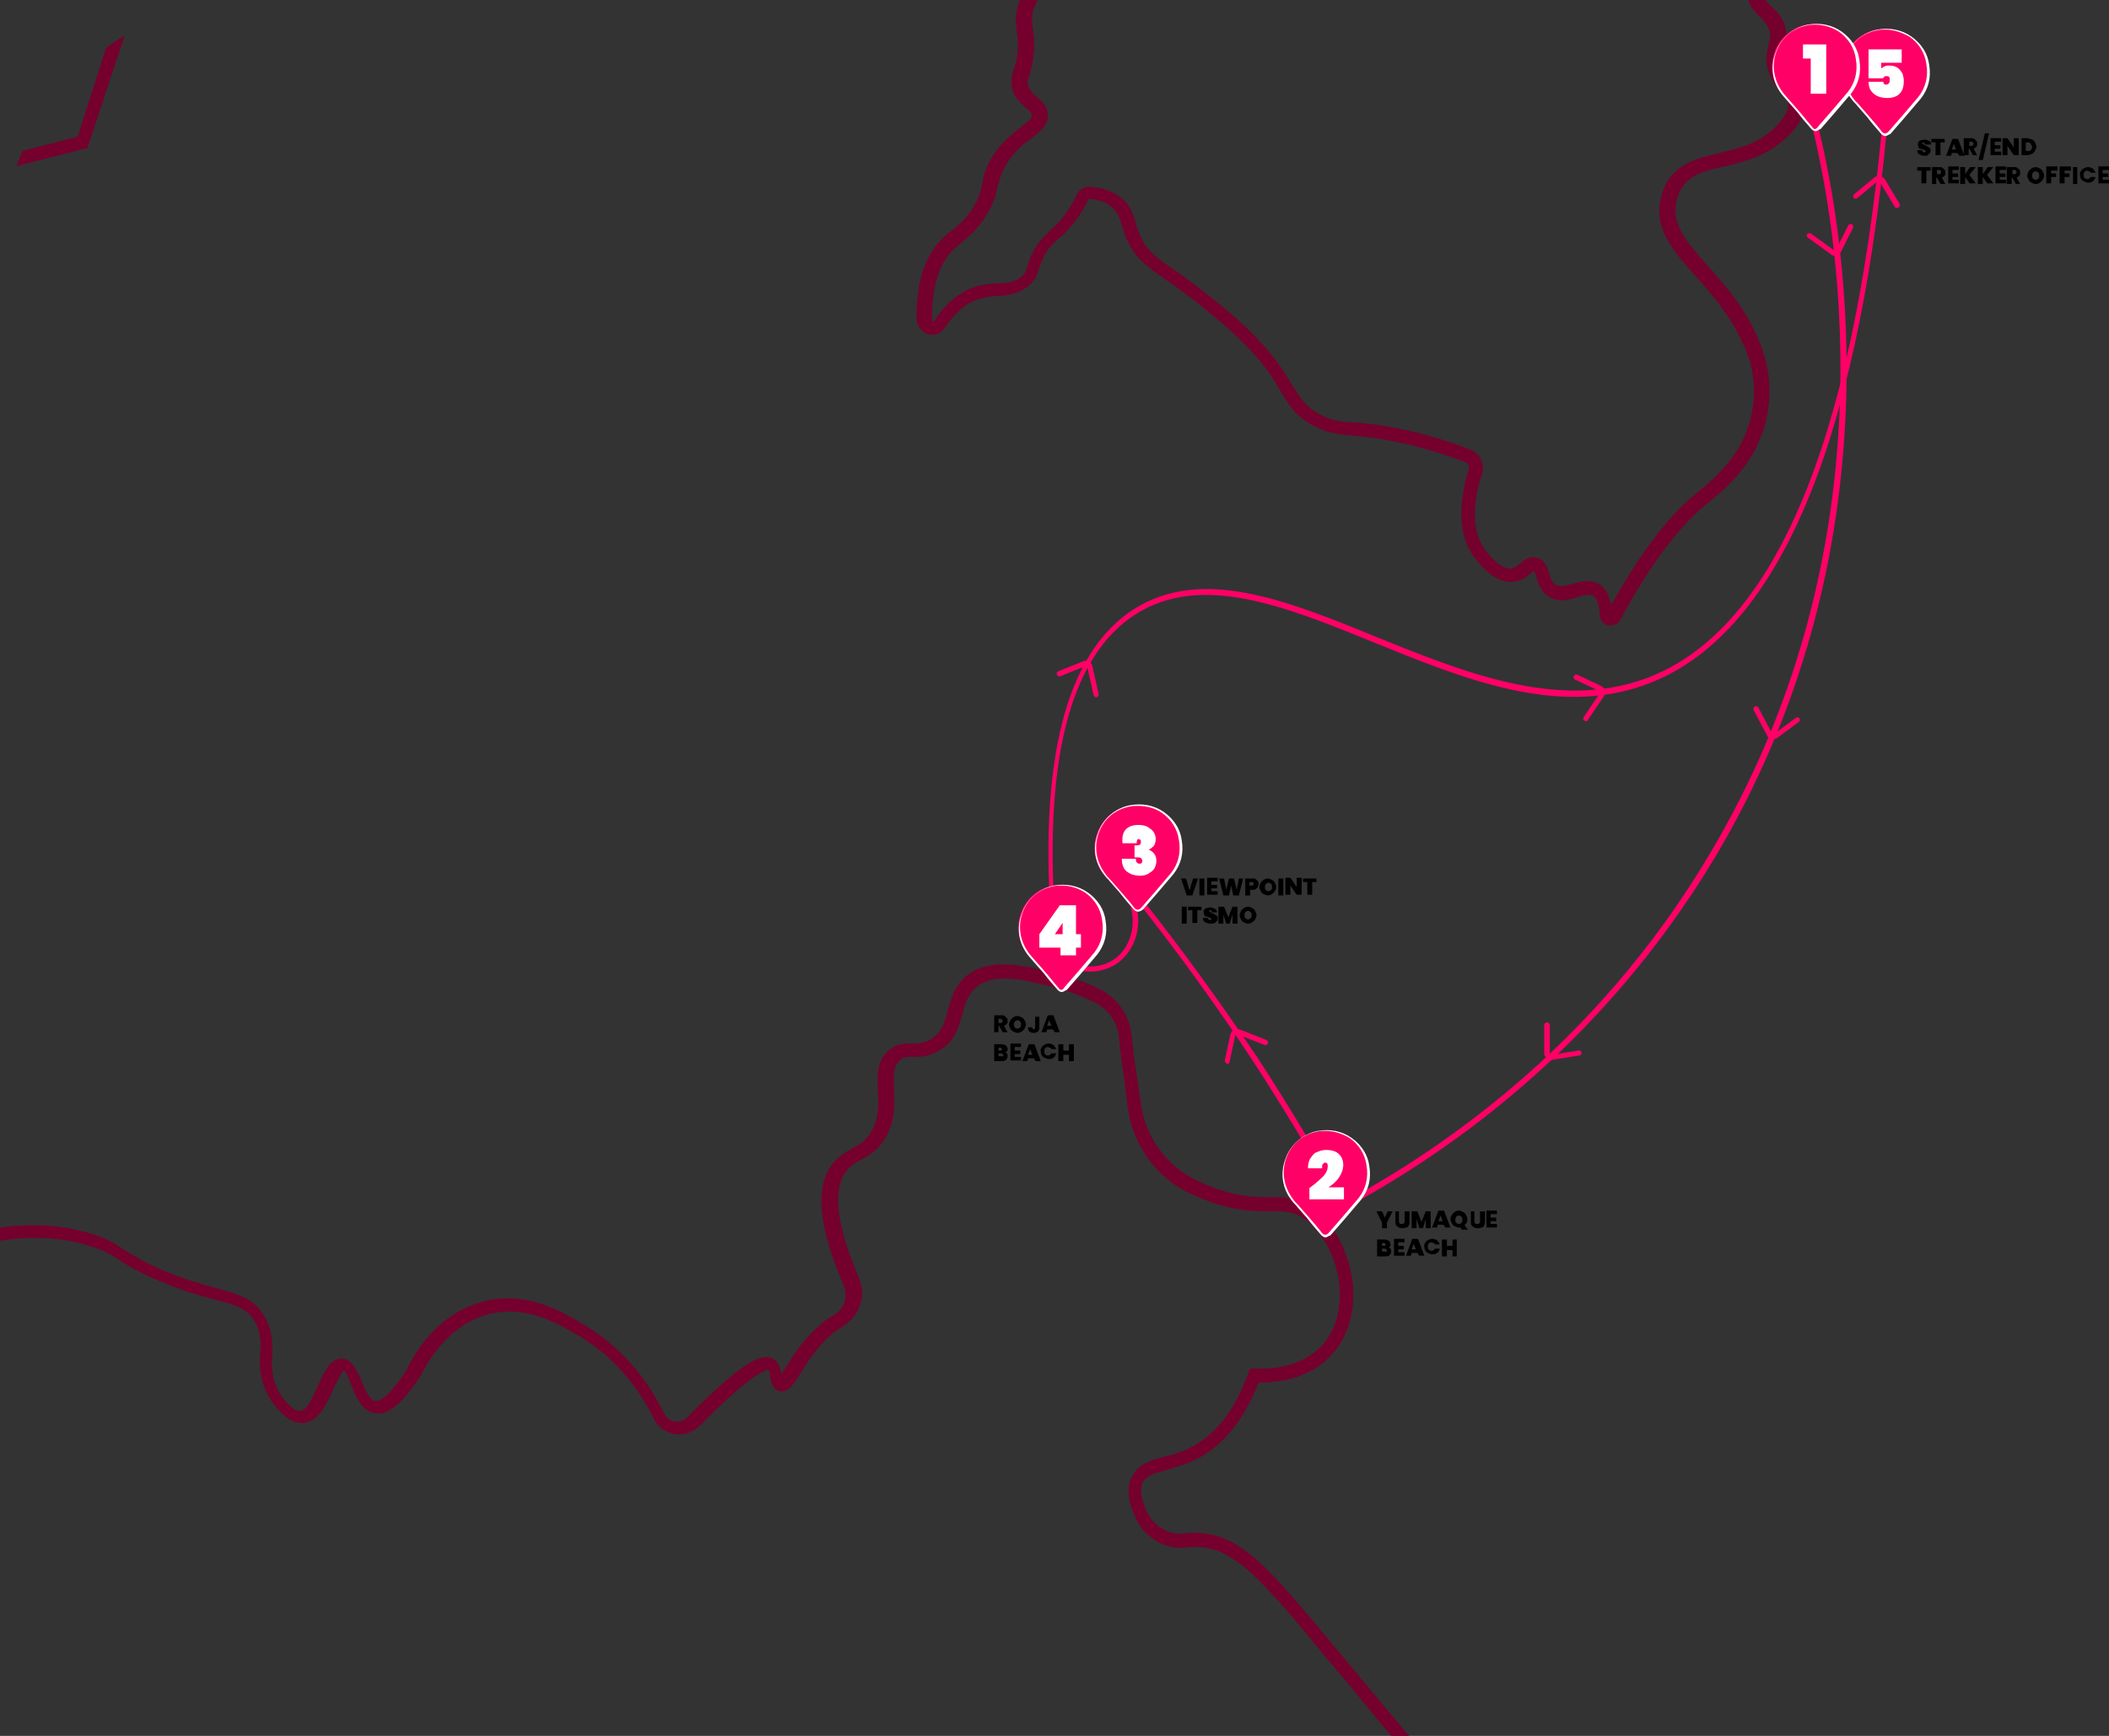 <svg xmlns="http://www.w3.org/2000/svg" xmlns:xlink="http://www.w3.org/1999/xlink" id="Capa_1" x="0px" y="0px" viewBox="0 0 299.1 246.2" style="enable-background:new 0 0 299.1 246.2;" xml:space="preserve"><rect x="0" y="0" width="299.1" height="246.2" fill="#333333" stroke="none"/><style type="text/css">	.st0{clip-path:url(#SVGID_00000126305742927552929250000001909350962079820170_);}	.st1{fill:#75002D;}	.st2{fill:#FF0066;}	.st3{fill:#FFFFFF;}</style><g>	<g>		<defs>			<path id="SVGID_1_" d="M410.9,246.2H0V36.4C0,16.1,16.5-0.3,36.8-0.3h374.1V246.2z"></path>		</defs>		<clipPath id="SVGID_00000111906707422246463880000004095213123381252252_">			<use xlink:href="#SVGID_1_" style="overflow:visible;"></use>		</clipPath>		<g style="clip-path:url(#SVGID_00000111906707422246463880000004095213123381252252_);">			<g>				<path class="st1" d="M414.6,249.8H200.3l-0.3-0.4c-3.4-4-6.7-8-9.9-11.9l-1.7-2c-9.3-11.3-13.2-15.9-18.6-16.1      c-0.5,0-1.1,0-1.6,0.1c-2.9,0.3-5.8-1.3-7.1-4.1c-1.2-2.5-1.4-4.6-0.5-6.1c0.9-1.7,2.7-2.2,4.5-2.7c1.3-0.3,2.7-0.7,4.1-1.5      c3.4-1.8,6-5.3,7.8-10.3l0.3-0.7l0.7,0c1.4,0.1,6.4,0.1,9.5-3.3c2-2.2,2.8-5.3,2.4-8.9c-0.5-3.9-2.5-7.4-5-9.1      c-1.5-1-2.8-1-4.7-1c-1.5,0-3.3,0-5.7-0.5c-2.2-0.5-4.3-1.3-6.3-2.3c-4.6-2.4-7.7-7-8.3-12.2c-0.1-1-0.3-2.1-0.4-3.3      c-0.3-1.9-0.6-4.1-0.8-6.3c-0.2-2.2-1.5-4-3.4-5c-1.8-0.9-3.7-1.6-5.6-2.1c-4.2-1.1-8.5-2.2-11.1-0.2c-1.3,1-1.7,2.4-2.1,3.9      c-0.5,1.8-1,3.9-3.3,5.2c-1.5,0.9-2.7,0.9-3.7,0.9c-0.9,0-1.4,0-1.9,0.5c-0.9,0.8-0.9,2-0.8,4.1c0.1,2,0.2,4.6-1.3,7      c-1.1,1.8-2.3,2.4-3.4,3c-0.8,0.4-1.4,0.8-2,1.5c-2.1,2.6-1.5,7.7,1.7,15.2c1.1,2.5,0.2,5.3-2.1,6.8c-0.6,0.4-1.3,0.9-1.8,1.3      c-2,1.7-3.4,3.9-4.3,5.4c-1.1,1.7-1.8,2.9-3.1,2.6c-1-0.3-1.2-1.4-1.3-2.1c0-0.3-0.1-0.8-0.2-0.9c-0.1,0-1.8-0.2-9.7,7.9      c-0.9,0.9-2.3,1.4-3.6,1.2c-1.3-0.2-2.4-1-3-2.2c-1.7-3.5-4.9-8.3-10.4-11.6c-3-1.8-7.6-4.6-13-3.2c-6,1.6-8.8,7.1-9.6,8.7      l-0.1,0.1c-2.6,4-4.7,5.7-6.6,5.2c-1.8-0.4-2.5-2.3-3.2-4c-0.3-0.7-0.7-1.9-1-2c-0.3,0.1-1.1,1.7-1.5,2.6c-1,2.1-2,4.5-4.1,4.8      c-1.5,0.2-2.9-0.7-4.5-2.8c-1.4-1.9-2.1-4.4-1.8-7.1c0.2-1.9-0.1-3.4-0.9-4.7c-1.1-1.7-2.7-2.1-5.6-2.9c-2-0.5-4.4-1.2-7.5-2.5      c-3.2-1.3-4.8-2.3-6-3.1c-1.2-0.8-2.2-1.4-4.3-2c-4.4-1.4-9.4-1.5-14.9-0.3l-1.2,0.3V23.1l14.5-3.7L18.5-4h133.2l-2.4,1.8      c-1.4,1-2.3,2.2-2.7,3.5c-0.4,1.1-0.2,1.9-0.1,3c0.2,1.2,0.3,2.7-0.1,4.8c-0.2,0.7-0.3,1.2-0.4,1.6c-0.2,0.6-0.3,0.9-0.2,1.3      c0.2,0.8,0.7,1.3,1.3,1.8c0.6,0.5,1.4,1.2,1.5,2.3c0.2,1.6-1,2.5-2.3,3.5c-1.1,0.8-2.4,1.8-3.5,3.6c-0.8,1.3-1,2.2-1.3,3.2      c-0.2,1.1-0.5,2.4-1.7,4.3c-1.2,1.8-2.3,2.8-3.3,3.6c-0.5,0.4-0.9,0.8-1.4,1.2c-2,2.1-3,5.5-2.9,9.9c0,0,0,0.1,0.1,0.2      c0.1,0,0.2,0,0.2-0.1c1.7-2.6,3.7-4.2,6-4.9c1.1-0.3,2.1-0.4,3-0.4c1.3-0.1,2.3-0.1,3.3-0.9c0.5-0.4,0.7-0.8,0.9-1.6      c0.3-0.8,0.6-2,1.7-3.4c0.7-0.8,1.2-1.3,1.6-1.7c0.4-0.4,0.9-0.7,1.5-1.5c0.9-1.1,1.6-2.2,2.2-3.5c0.3-0.7,1.1-1.2,1.9-1.1      c1.9,0.1,3.4,0.7,4.6,1.7c1.2,1.1,1.6,2.3,1.9,3.5c0.2,0.7,0.4,1.4,0.8,2.1c0.9,1.9,2.2,2.8,4.4,4.3l1,0.7      c3.9,2.8,8,6.1,10.5,8.7c2.9,2.9,4.3,5.2,5.4,7c1.2,1.9,1.9,3.2,4.2,4.4c1.6,0.8,2.6,0.9,4.5,1c1.2,0.1,2.8,0.2,5,0.6      c4,0.7,7.9,1.8,11.7,3.3c1.3,0.5,2,2,1.6,3.4c-0.9,2.6-2,7.6,0.5,10.9c1.3,1.7,2.7,2.7,3.7,2.5c0.5-0.1,0.8-0.4,1.2-0.7      c0.5-0.4,1.3-1.1,2.3-0.8c1.2,0.3,1.5,1.3,1.8,2.2c0.2,0.7,0.4,1.3,0.9,1.6c0.6,0.4,1.3,0.2,2.4-0.1c1.2-0.3,2.5-0.7,3.7,0      c0.9,0.5,1.5,1.5,1.8,3c4.2-7.5,8.4-13,12.4-16.1l0.1-0.1c0.7-0.6,2.4-1.9,4.2-4.1c3.4-4.2,4.5-10,2.7-15      c-0.2-0.6-0.5-1.3-0.8-1.9c-1.8-4-4.4-6.9-6.7-9.5c-3-3.4-5.6-6.3-5-10.4c0.1-0.4,0.3-1.6,1-2.9c1.7-2.7,4.4-3.4,7.4-4.1      c2.4-0.6,5-1.1,7.2-3c0.8-0.6,1.5-1.4,2.1-2.3c0.7-1.1,0.6-2.5-0.4-3.4c-1-1-1.7-2-2-3.2c-0.4-1.4-0.1-2.5,0.1-3.4      c0.2-0.9,0.4-1.5,0-2.4c-0.3-0.7-0.8-1.2-1.3-1.7c-0.7-0.7-1.5-1.4-1.6-2.7c-0.1-1.1,0.4-2.2,1.3-3.3l0.3-0.3h164.7V249.8z       M201.2,247.8h211.4V-2H250.8c-0.4,0.5-0.6,1-0.5,1.5c0,0.5,0.3,0.8,0.9,1.4c0.6,0.5,1.3,1.2,1.8,2.3c0.6,1.5,0.3,2.6,0.1,3.7      c-0.2,0.8-0.4,1.5-0.1,2.4c0.2,0.8,0.7,1.5,1.4,2.2c1.7,1.6,1.9,4.2,0.7,6c-0.7,1-1.5,1.9-2.5,2.7c-2.6,2.1-5.5,2.8-8,3.4      c-2.7,0.6-4.9,1.1-6.1,3.1c-0.6,0.9-0.7,1.8-0.8,2.2c-0.5,3.2,1.6,5.5,4.5,8.8c2.4,2.7,5.1,5.7,7,10c0.3,0.7,0.6,1.4,0.8,2.1      c2,5.7,0.8,12.2-3,16.9c-1.9,2.4-3.8,3.8-4.5,4.4l-0.1,0.1c-4,3.1-8.3,8.7-12.6,16.7c-0.3,0.6-1,0.9-1.7,0.8      c-0.7-0.2-1.2-0.7-1.2-1.4c-0.1-1.5-0.4-2.5-1-2.8c-0.5-0.3-1.3-0.1-2.2,0.2c-1.2,0.4-2.7,0.8-4.1-0.1c-1.1-0.7-1.4-1.8-1.7-2.7      c-0.1-0.3-0.2-0.8-0.4-0.9c-0.1,0-0.3,0.3-0.5,0.4c-0.5,0.4-1.2,1-2.2,1.1c-1.8,0.3-3.8-0.9-5.6-3.3c-3.1-4-1.8-9.7-0.9-12.7      c0.1-0.4,0-0.8-0.4-0.9c-3.6-1.4-7.4-2.5-11.3-3.2c-2.1-0.4-3.6-0.5-4.8-0.6c-2-0.2-3.3-0.3-5.3-1.3c-2.8-1.4-3.8-3.1-5-5.2      c-1-1.7-2.3-3.8-5.1-6.6c-2.5-2.5-6.5-5.8-10.3-8.5l-1-0.7c-2.3-1.6-3.9-2.7-5.1-5.1c-0.4-0.9-0.7-1.7-0.9-2.4      c-0.3-1.1-0.6-1.9-1.4-2.6c-0.8-0.7-1.9-1.1-3.3-1.2c-0.6,1.4-1.5,2.7-2.5,3.9c-0.7,0.8-1.2,1.3-1.7,1.7      c-0.5,0.4-0.8,0.7-1.4,1.4c-0.9,1.1-1.1,2-1.4,2.8c-0.3,0.9-0.5,1.8-1.6,2.6c-1.5,1.2-3,1.3-4.4,1.4c-0.8,0-1.6,0.1-2.5,0.4      c-1.8,0.5-3.4,1.9-4.9,4.1c-0.5,0.8-1.5,1.2-2.4,0.9c-0.9-0.3-1.5-1.1-1.6-2c-0.1-5,1-8.8,3.4-11.3c0.5-0.6,1-1,1.6-1.4      c1-0.8,1.9-1.6,2.9-3.1c1-1.6,1.2-2.6,1.4-3.6c0.2-1.1,0.5-2.3,1.5-3.9c1.3-2,2.9-3.2,4-4.1c1.1-0.9,1.6-1.2,1.5-1.7      c0-0.3-0.3-0.6-0.8-1c-0.7-0.6-1.7-1.4-2-2.9c-0.2-1,0-1.6,0.2-2.3c0.1-0.4,0.3-0.8,0.4-1.4c0.4-1.8,0.3-3,0.1-4.1      c-0.1-1.1-0.3-2.3,0.2-3.9c0.3-1,0.8-1.9,1.5-2.7H20l-7.6,23l-14.1,3.6v149.8c5.3-1,10.3-0.8,14.7,0.6c2.3,0.7,3.4,1.4,4.7,2.3      c1.3,0.8,2.7,1.7,5.7,3c3,1.2,5.4,1.9,7.3,2.4c3.2,0.9,5.3,1.5,6.7,3.8c1,1.6,1.4,3.6,1.2,5.9c-0.2,2.2,0.3,4.2,1.4,5.7      c1,1.4,2,2.1,2.6,2c1-0.1,1.8-2.1,2.5-3.6c0.9-2,1.8-3.9,3.4-3.8c1.5,0.1,2.1,1.7,2.8,3.2c0.5,1.2,1.1,2.6,1.8,2.8      c0.4,0.1,1.7,0,4.5-4.3c0.9-1.9,4.1-8,10.9-9.8c6.2-1.6,11.2,1.4,14.5,3.4c4.7,2.8,8.6,7.1,11.2,12.5c0.3,0.6,0.8,1,1.5,1.1      c0.7,0.1,1.3-0.1,1.8-0.6c8.5-8.7,10.9-9.1,12.3-8.2c0.7,0.5,0.9,1.4,1,2.1c0.2-0.3,0.5-0.8,0.7-1.1c1-1.6,2.5-3.9,4.7-5.8      c0.6-0.6,1.3-1.1,2.1-1.5c1.5-0.9,2-2.7,1.3-4.3c-3.6-8.4-4.1-14-1.4-17.3c0.8-1,1.8-1.5,2.6-2c1-0.5,1.9-1,2.7-2.3      c1.2-2,1.1-4,1-5.9c-0.1-2-0.2-4.2,1.5-5.7c1.2-1,2.3-1,3.3-1c0.8,0,1.7,0,2.7-0.6c1.6-1,2-2.4,2.4-4.1c0.5-1.7,1-3.6,2.8-5      c3.4-2.6,8.4-1.3,12.8-0.2c2.1,0.5,4.1,1.3,6,2.2c2.5,1.3,4.2,3.7,4.5,6.6c0.2,2.2,0.5,4.2,0.8,6.2c0.2,1.2,0.3,2.3,0.5,3.3      c0.5,4.5,3.3,8.5,7.3,10.7c1.9,1,3.8,1.7,5.8,2.2c2.2,0.5,3.8,0.5,5.3,0.5c2,0,3.7,0,5.7,1.3c3,2,5.3,6.1,5.9,10.5      c0.5,4.1-0.5,7.9-2.9,10.5c-3.2,3.6-7.9,4-10.4,4c-2,5.1-4.8,8.7-8.5,10.7c-1.7,0.9-3.3,1.3-4.6,1.7c-1.8,0.5-2.8,0.8-3.3,1.7      c-0.5,1-0.3,2.4,0.6,4.3c1,2,3,3.2,5.1,3c0.6-0.1,1.3-0.1,1.9-0.1c6.4,0.2,10.4,5.1,20.1,16.8l1.7,2      C194.7,240.1,197.9,243.9,201.2,247.8z"></path>			</g>			<g>				<path class="st2" d="M188,172.6c-0.1,0-0.3-0.1-0.3-0.2c-0.1-0.2,0-0.4,0.2-0.5c15.9-8.1,38.3-23.5,54.4-50.5      c25.6-42.7,18.8-86.3,14.8-103.1c0-0.2,0.1-0.4,0.3-0.5c0.2,0,0.4,0.1,0.5,0.3c4.1,16.9,10.9,60.8-14.8,103.7      c-16.3,27.1-38.7,42.6-54.7,50.8C188.1,172.6,188.1,172.6,188,172.6z"></path>			</g>			<g>				<path d="M169.9,124.6l-0.8,2.4h-0.8l-0.8-2.4h0.7l0.5,1.7l0.5-1.7H169.9z"></path>				<path d="M170.8,124.6v2.4h-0.7v-2.4H170.8z"></path>				<path d="M171.8,125.1v0.4h0.8v0.5h-0.8v0.4h0.9v0.5h-1.5v-2.4h1.5v0.5H171.8z"></path>				<path d="M176.3,124.6l-0.6,2.4h-0.8l-0.3-1.4l-0.3,1.4h-0.8l-0.6-2.4h0.7l0.3,1.6l0.4-1.6h0.7l0.4,1.6l0.3-1.6H176.3z"></path>				<path d="M178.4,125.8c-0.1,0.1-0.2,0.2-0.3,0.3s-0.3,0.1-0.5,0.1h-0.3v0.8h-0.7v-2.4h1c0.2,0,0.4,0,0.5,0.1s0.2,0.2,0.3,0.3      c0.1,0.1,0.1,0.3,0.1,0.4C178.5,125.5,178.4,125.6,178.4,125.8z M177.8,125.4c0-0.2-0.1-0.3-0.3-0.3h-0.3v0.5h0.3      C177.7,125.6,177.8,125.5,177.8,125.4z"></path>				<path d="M179.2,126.8c-0.2-0.1-0.3-0.2-0.4-0.4c-0.1-0.2-0.2-0.4-0.2-0.6c0-0.2,0.1-0.4,0.2-0.6s0.3-0.3,0.4-0.4      s0.4-0.2,0.6-0.2c0.2,0,0.4,0.1,0.6,0.2c0.2,0.1,0.3,0.2,0.4,0.4c0.1,0.2,0.2,0.4,0.2,0.6c0,0.2-0.1,0.4-0.2,0.6      c-0.1,0.2-0.3,0.3-0.4,0.4s-0.4,0.2-0.6,0.2S179.4,126.9,179.2,126.8z M180.3,126.2c0.1-0.1,0.1-0.3,0.1-0.4      c0-0.2,0-0.3-0.1-0.4c-0.1-0.1-0.2-0.2-0.4-0.2c-0.2,0-0.3,0.1-0.4,0.2c-0.1,0.1-0.1,0.3-0.1,0.4c0,0.2,0,0.3,0.1,0.4      s0.2,0.2,0.4,0.2C180,126.4,180.2,126.3,180.3,126.2z"></path>				<path d="M182,124.6v2.4h-0.7v-2.4H182z"></path>				<path d="M184.6,126.9h-0.7l-0.9-1.3v1.3h-0.7v-2.4h0.7l0.9,1.3v-1.3h0.7V126.9z"></path>				<path d="M186.7,124.6v0.5h-0.6v1.8h-0.7v-1.8h-0.6v-0.5H186.7z"></path>				<path d="M168.3,128.6v2.4h-0.7v-2.4H168.3z"></path>				<path d="M170.4,128.6v0.5h-0.6v1.8h-0.7v-1.8h-0.6v-0.5H170.4z"></path>				<path d="M170.9,130.8c-0.2-0.1-0.3-0.3-0.3-0.6h0.7c0,0.1,0,0.1,0.1,0.2c0,0,0.1,0.1,0.2,0.1c0.1,0,0.1,0,0.1,0      c0,0,0.1-0.1,0.1-0.1c0-0.1,0-0.1-0.1-0.2c-0.1,0-0.2-0.1-0.3-0.1c-0.2-0.1-0.3-0.1-0.4-0.1c-0.1,0-0.2-0.1-0.2-0.2      s-0.1-0.2-0.1-0.4c0-0.2,0-0.3,0.1-0.4c0.1-0.1,0.2-0.2,0.3-0.2s0.3-0.1,0.5-0.1c0.3,0,0.5,0.1,0.7,0.2s0.3,0.3,0.3,0.5h-0.7      c0-0.1,0-0.1-0.1-0.2s-0.1-0.1-0.2-0.1c0,0-0.1,0-0.1,0c0,0,0,0.1,0,0.1c0,0,0,0.1,0.1,0.1c0,0,0.1,0.1,0.1,0.1      c0.1,0,0.1,0.1,0.2,0.1c0.1,0.1,0.3,0.1,0.4,0.2c0.1,0.1,0.2,0.1,0.3,0.2c0.1,0.1,0.1,0.2,0.1,0.3c0,0.1,0,0.3-0.1,0.4      c-0.1,0.1-0.2,0.2-0.3,0.3c-0.1,0.1-0.3,0.1-0.5,0.1C171.3,131,171.1,130.9,170.9,130.8z"></path>				<path d="M175.5,128.6v2.4h-0.7v-1.3l-0.4,1.3h-0.5l-0.4-1.3v1.3h-0.7v-2.4h0.8l0.6,1.5l0.6-1.5H175.5z"></path>				<path d="M176.4,130.8c-0.2-0.1-0.3-0.2-0.4-0.4c-0.1-0.2-0.2-0.4-0.2-0.6c0-0.2,0.1-0.4,0.2-0.6s0.3-0.3,0.4-0.4      s0.4-0.2,0.6-0.2c0.2,0,0.4,0.1,0.6,0.2c0.2,0.1,0.3,0.2,0.4,0.4c0.1,0.2,0.2,0.4,0.2,0.6c0,0.2-0.1,0.4-0.2,0.6      c-0.1,0.2-0.3,0.3-0.4,0.4s-0.4,0.2-0.6,0.2S176.6,130.9,176.4,130.8z M177.4,130.2c0.1-0.1,0.1-0.3,0.1-0.4      c0-0.2,0-0.3-0.1-0.4c-0.1-0.1-0.2-0.2-0.4-0.2c-0.2,0-0.3,0.1-0.4,0.2c-0.1,0.1-0.1,0.3-0.1,0.4c0,0.2,0,0.3,0.1,0.4      s0.2,0.2,0.4,0.2C177.2,130.4,177.3,130.3,177.4,130.2z"></path>			</g>			<g>				<path class="st2" d="M190.2,171c-0.1,0-0.3-0.1-0.3-0.2c-3.8-6.9-7.9-13.7-12.2-20.3c-5-7.6-10.4-15.1-16.1-22.3      c-0.1-0.2-0.1-0.4,0.1-0.5c0.2-0.1,0.4-0.1,0.5,0.1c5.7,7.2,11.1,14.7,16.2,22.3c4.3,6.6,8.4,13.4,12.2,20.4      c0.1,0.2,0,0.4-0.1,0.5C190.4,171,190.3,171,190.2,171z"></path>			</g>			<g>				<g>					<g>						<path class="st2" d="M194,165.4c-0.5-3.4-3.8-5.6-7.2-4.9c-4.5,0.9-6.4,6.3-3.5,9.8c0.2,0.3,0.4,0.5,0.7,0.8l0,0l1.4,1.6        c0,0,0,0,0,0c0.7,0.8,1.4,1.6,2,2.4c0.3,0.4,0.7,0.4,1.1,0c0.7-0.8,1.3-1.5,2-2.3l2.3-2.7C193.8,168.7,194.2,167.1,194,165.4z        "></path>					</g>					<g>						<path class="st3" d="M188,175.5c-0.2,0-0.4-0.1-0.6-0.3c-0.7-0.8-1.4-1.6-2-2.4l0,0l-1.4-1.6c-0.2-0.3-0.5-0.5-0.7-0.8        c-1.4-1.7-1.8-3.9-1-6c0.7-2.1,2.5-3.6,4.6-4c1.7-0.3,3.4,0,4.8,1c1.4,1,2.3,2.4,2.5,4l0,0c0.3,1.8-0.1,3.4-1.2,4.8l-2.3,2.7        c-0.7,0.8-1.3,1.5-2,2.3C188.4,175.3,188.2,175.5,188,175.5z M188,160.4c-0.4,0-0.8,0-1.2,0.1c-2.1,0.4-3.7,1.8-4.4,3.8        c-0.7,2-0.3,4.1,1,5.8c0.2,0.3,0.4,0.5,0.7,0.8l1.4,1.6c0,0,0,0,0,0c0.7,0.8,1.4,1.6,2,2.4c0.3,0.3,0.6,0.3,0.9,0        c0.7-0.8,1.3-1.5,2-2.3l2.3-2.7c1-1.3,1.4-2.9,1.1-4.6c-0.2-1.6-1.1-3-2.4-3.9C190.4,160.8,189.2,160.4,188,160.4z"></path>					</g>				</g>				<g>					<g>						<g>							<path class="st3" d="M187.6,166.9c0.5-0.5,0.7-1,0.7-1.5c0-0.2,0-0.3-0.1-0.4c-0.1-0.1-0.2-0.1-0.3-0.1         c-0.1,0-0.2,0.1-0.3,0.2c-0.1,0.1-0.1,0.3-0.1,0.6h-2c0-0.6,0.1-1.1,0.4-1.5s0.5-0.7,0.9-0.8c0.4-0.2,0.8-0.3,1.3-0.3         c0.8,0,1.4,0.2,1.8,0.6c0.4,0.4,0.6,0.9,0.6,1.5c0,0.6-0.2,1.2-0.6,1.8c-0.4,0.6-0.9,1-1.5,1.4h2.2v1.7h-4.9v-1.6         C186.4,168,187.1,167.4,187.6,166.9z"></path>						</g>					</g>				</g>			</g>			<g>				<path class="st2" d="M154.6,137.8c-1.9,0-3.4-0.7-3.5-0.7c-0.2-0.1-0.3-0.3-0.2-0.5c0.1-0.2,0.3-0.3,0.5-0.2      c0.1,0.1,3.5,1.6,6.4-0.2c2.5-1.6,3.5-5,2.4-8.1c-0.1-0.2,0-0.4,0.2-0.5c0.2-0.1,0.4,0,0.5,0.2c1.3,3.4,0.1,7.2-2.7,9      C157,137.5,155.8,137.8,154.6,137.8z"></path>			</g>			<g>				<path class="st2" d="M260.2,36.3c-0.2,0-0.4-0.1-0.5-0.2l-3.3-2.4c-0.2-0.1-0.2-0.4-0.1-0.5s0.4-0.2,0.5-0.1l3.3,2.4      c0.1,0,0.1,0,0.2,0c0,0,0.1,0,0.1-0.1l1.7-3.4c0.1-0.2,0.3-0.3,0.5-0.2c0.2,0.1,0.3,0.3,0.2,0.5l-1.7,3.4      c-0.1,0.2-0.3,0.4-0.6,0.5C260.4,36.3,260.3,36.3,260.2,36.3z"></path>			</g>			<g>				<path class="st2" d="M251.4,104.8c-0.1,0-0.1,0-0.2,0c-0.3-0.1-0.5-0.2-0.6-0.5l-1.9-3.6c-0.1-0.2,0-0.4,0.2-0.5      c0.2-0.1,0.4,0,0.5,0.2l1.9,3.6c0,0.1,0.1,0.1,0.1,0.1c0,0,0.1,0,0.2,0l3.1-2.3c0.2-0.1,0.4-0.1,0.5,0.1      c0.1,0.2,0.1,0.4-0.1,0.5l-3.1,2.3C251.8,104.8,251.6,104.8,251.4,104.8z"></path>			</g>			<g>				<path class="st2" d="M220,150.4c-0.2,0-0.4-0.1-0.6-0.2c-0.2-0.2-0.3-0.4-0.4-0.7l0-4.1c0-0.2,0.2-0.4,0.4-0.4c0,0,0,0,0,0      c0.2,0,0.4,0.2,0.4,0.4l0,4.1c0,0.1,0.1,0.1,0.1,0.1c0,0,0.1,0.1,0.2,0l3.8-0.6c0.2,0,0.4,0.1,0.4,0.3c0,0.2-0.1,0.4-0.3,0.4      l-3.8,0.6C220.1,150.3,220.1,150.4,220,150.4z"></path>			</g>			<g>				<path class="st2" d="M174.1,150.9C174,150.9,174,150.9,174.1,150.9c-0.3-0.1-0.4-0.3-0.4-0.5l0.8-3.7c0.1-0.3,0.2-0.5,0.5-0.6      c0.2-0.1,0.5-0.2,0.8-0.1l3.8,1.5c0.2,0.1,0.3,0.3,0.2,0.5c-0.1,0.2-0.3,0.3-0.5,0.2l-3.8-1.5c-0.1,0-0.1,0-0.2,0      c0,0-0.1,0.1-0.1,0.1l-0.8,3.7C174.4,150.8,174.2,150.9,174.1,150.9z"></path>			</g>			<g>				<path class="st2" d="M155.5,98.9c-0.2,0-0.3-0.1-0.4-0.3l-0.9-4c0-0.1-0.1-0.1-0.1-0.1c0,0-0.1,0-0.2,0l-3.5,1.4      c-0.2,0.1-0.4,0-0.5-0.2c-0.1-0.2,0-0.4,0.2-0.5l3.5-1.4c0.3-0.1,0.5-0.1,0.8,0c0.2,0.1,0.4,0.3,0.5,0.6l0.9,4      C155.9,98.6,155.7,98.8,155.5,98.9C155.5,98.9,155.5,98.9,155.5,98.9z"></path>			</g>			<g>				<path class="st2" d="M224.9,102.3c-0.1,0-0.1,0-0.2-0.1c-0.2-0.1-0.2-0.3-0.1-0.5l2.3-3.4c0-0.1,0-0.1,0-0.2c0,0,0-0.1-0.1-0.1      l-3.4-1.6c-0.2-0.1-0.3-0.3-0.2-0.5c0.1-0.2,0.3-0.3,0.5-0.2l3.4,1.6c0.2,0.1,0.4,0.3,0.5,0.6c0.1,0.3,0,0.5-0.1,0.8l-2.3,3.4      C225.2,102.2,225,102.3,224.9,102.3z"></path>			</g>			<g>				<path class="st2" d="M269,29.5c-0.1,0-0.3-0.1-0.3-0.2l-2.1-3.5c0-0.1-0.1-0.1-0.1-0.1c0,0-0.1,0-0.2,0l-2.9,2.4      c-0.2,0.1-0.4,0.1-0.5,0c-0.1-0.2-0.1-0.4,0-0.5l2.9-2.4c0.2-0.2,0.5-0.3,0.8-0.2c0.3,0,0.5,0.2,0.7,0.4l2.1,3.5      c0.1,0.2,0,0.4-0.1,0.5C269.1,29.5,269.1,29.5,269,29.5z"></path>			</g>			<g>				<g>					<g>						<path class="st2" d="M167.3,119.2c-0.5-3.4-3.8-5.6-7.2-4.9c-4.5,0.9-6.4,6.3-3.5,9.8c0.2,0.3,0.4,0.5,0.7,0.8l0,0l1.4,1.6        c0,0,0,0,0,0c0.7,0.8,1.4,1.6,2,2.4c0.3,0.4,0.7,0.4,1.1,0c0.7-0.8,1.3-1.5,2-2.3l2.3-2.7        C167.2,122.5,167.6,120.9,167.3,119.2z"></path>					</g>					<g>						<path class="st3" d="M161.4,129.3c-0.2,0-0.4-0.1-0.6-0.3c-0.7-0.8-1.4-1.6-2-2.4l0,0l-1.4-1.6c-0.2-0.3-0.5-0.5-0.7-0.8        c-1.4-1.7-1.8-3.9-1-6c0.7-2.1,2.5-3.6,4.6-4c1.7-0.3,3.4,0,4.8,1c1.4,1,2.3,2.4,2.5,4l0,0c0.3,1.8-0.1,3.4-1.2,4.8l-2.3,2.7        c-0.7,0.8-1.3,1.5-2,2.3C161.8,129.2,161.6,129.3,161.4,129.3z M161.4,114.3c-0.4,0-0.8,0-1.2,0.1c-2.1,0.4-3.7,1.8-4.4,3.8        c-0.7,2-0.3,4.1,1,5.8c0.2,0.3,0.4,0.5,0.7,0.8l1.4,1.6c0,0,0,0,0,0c0.7,0.8,1.4,1.6,2,2.4c0.3,0.3,0.6,0.3,0.9,0        c0.7-0.8,1.3-1.5,2-2.3l2.3-2.7c1-1.3,1.4-2.9,1.1-4.6c-0.2-1.6-1.1-3-2.4-3.9C163.8,114.6,162.6,114.3,161.4,114.3z"></path>					</g>				</g>				<g>					<g>						<g>							<path class="st3" d="M159.7,117.6c0.4-0.4,1-0.6,1.8-0.6c0.5,0,0.9,0.1,1.3,0.3c0.3,0.2,0.6,0.4,0.8,0.7         c0.2,0.3,0.3,0.6,0.3,1c0,0.4-0.1,0.8-0.3,1c-0.2,0.2-0.4,0.4-0.7,0.5v0c0.7,0.3,1.1,0.8,1.1,1.6c0,0.4-0.1,0.7-0.3,1.1         c-0.2,0.3-0.5,0.5-0.8,0.7c-0.3,0.2-0.8,0.3-1.2,0.3c-0.8,0-1.4-0.2-1.9-0.6c-0.5-0.4-0.7-1-0.7-1.8h2c0,0.2,0,0.4,0.1,0.5         c0.1,0.1,0.2,0.2,0.4,0.2c0.1,0,0.2,0,0.3-0.1c0.1-0.1,0.1-0.2,0.1-0.3c0-0.2-0.1-0.3-0.2-0.4c-0.1-0.1-0.3-0.1-0.6-0.1h-0.3         v-1.7h0.3c0.4,0,0.6-0.1,0.6-0.5c0-0.2,0-0.3-0.1-0.3s-0.1-0.1-0.2-0.1c-0.2,0-0.3,0.2-0.3,0.6h-2         C159.1,118.6,159.3,118,159.7,117.6z"></path>						</g>					</g>				</g>			</g>			<g>				<path class="st2" d="M149.6,132.8c-0.2,0-0.4-0.1-0.4-0.3c-2-24.4,1.9-39.9,11.6-46.1c9.6-6.1,21.6-1.3,34.3,3.9      c12.6,5.1,25.7,10.4,38.1,6c18.1-6.5,29.4-32.8,33.7-78.1c0-0.2,0.2-0.4,0.4-0.3c0.2,0,0.4,0.2,0.3,0.4      c-4.3,45.6-15.8,72.1-34.2,78.8c-12.6,4.6-25.8-0.8-38.6-6c-12.5-5.1-24.4-9.9-33.7-4c-9.5,6-13.3,21.3-11.3,45.4      C150,132.6,149.8,132.8,149.6,132.8C149.6,132.8,149.6,132.8,149.6,132.8z"></path>			</g>			<g>				<g>					<g>						<path class="st2" d="M156.5,130.5c-0.5-3.4-3.8-5.6-7.2-4.9c-4.5,0.9-6.4,6.3-3.5,9.8c0.2,0.3,0.4,0.5,0.7,0.8l0,0l1.4,1.6        c0,0,0,0,0,0c0.7,0.8,1.4,1.6,2,2.4c0.3,0.4,0.7,0.4,1.1,0c0.7-0.8,1.3-1.5,2-2.3l2.3-2.7        C156.4,133.8,156.8,132.3,156.5,130.5z"></path>					</g>					<g>						<path class="st3" d="M150.6,140.7L150.6,140.7c-0.2,0-0.4-0.1-0.6-0.3c-0.7-0.8-1.4-1.6-2-2.4v0l0,0l-1.5-1.7        c-0.2-0.2-0.4-0.5-0.6-0.7c-1.4-1.7-1.8-3.9-1-6c0.7-2.1,2.5-3.6,4.6-4c1.7-0.3,3.4,0,4.8,1c1.4,1,2.3,2.4,2.5,4l0,0        c0.3,1.8-0.1,3.4-1.2,4.8l-2.3,2.7c-0.7,0.8-1.3,1.5-2,2.3C151,140.5,150.8,140.7,150.6,140.7z M150.6,125.6        c-0.4,0-0.8,0-1.2,0.1c-2.1,0.4-3.7,1.8-4.4,3.8c-0.7,2-0.3,4.1,1,5.8c0.2,0.2,0.4,0.5,0.6,0.7l1.5,1.7c0,0,0,0,0,0        c0.7,0.8,1.3,1.6,2,2.4c0.1,0.2,0.3,0.3,0.4,0.3l0,0c0.1,0,0.3-0.1,0.4-0.3c0.7-0.8,1.3-1.5,2-2.3l2.3-2.7        c1-1.3,1.4-2.9,1.1-4.6l0,0c-0.2-1.6-1.1-3-2.4-3.9C153,126,151.8,125.6,150.6,125.6z"></path>					</g>				</g>				<g>					<g>						<g>							<path class="st3" d="M147.4,134.3v-1.8l2.9-4.1h2.3v4.1h0.7v1.9h-0.7v1.1h-2.2v-1.1H147.4z M150.7,130.9l-1.1,1.6h1.1V130.9z         "></path>						</g>					</g>				</g>			</g>			<g>				<g>					<g>						<path class="st2" d="M273.3,9.1c-0.5-3.4-3.8-5.6-7.2-4.9c-4.5,0.9-6.4,6.3-3.5,9.8c0.2,0.3,0.4,0.5,0.7,0.8l0,0l1.4,1.6        c0,0,0,0,0,0c0.7,0.8,1.4,1.6,2,2.4c0.3,0.4,0.7,0.4,1.1,0c0.7-0.8,1.3-1.5,2-2.3l2.3-2.7C273.2,12.4,273.6,10.9,273.3,9.1z"></path>					</g>					<g>						<path class="st3" d="M267.4,19.3L267.4,19.3c-0.2,0-0.4-0.1-0.6-0.3c-0.7-0.8-1.4-1.6-2-2.4c0,0,0,0,0,0l-1.4-1.6        c-0.2-0.3-0.5-0.5-0.7-0.8c-1.4-1.7-1.8-3.9-1-6c0.7-2.1,2.5-3.6,4.6-4c1.7-0.3,3.4,0,4.8,1c1.4,1,2.3,2.4,2.5,4l0,0        c0.3,1.8-0.1,3.4-1.2,4.8l-2.3,2.7c-0.7,0.8-1.3,1.5-2,2.3C267.8,19.1,267.6,19.3,267.4,19.3z M267.4,4.2        c-0.4,0-0.8,0-1.2,0.1c-2.1,0.4-3.7,1.8-4.4,3.8c-0.7,2-0.3,4.1,1,5.8c0.2,0.3,0.4,0.5,0.7,0.8l1.4,1.6c0,0,0,0,0,0        c0.7,0.8,1.4,1.6,2,2.4c0.3,0.3,0.6,0.3,0.9,0c0.7-0.8,1.3-1.5,2-2.3l2.3-2.7c1-1.3,1.4-2.9,1.1-4.6l0,0        c-0.2-1.6-1.1-3-2.4-3.9C269.7,4.6,268.6,4.2,267.4,4.2z"></path>					</g>				</g>				<g>					<g>						<g>							<path class="st3" d="M269.6,8.9h-2.8v0.8c0.1-0.1,0.3-0.2,0.5-0.3c0.2-0.1,0.4-0.1,0.7-0.1c0.4,0,0.8,0.1,1.1,0.3         c0.3,0.2,0.5,0.5,0.7,0.8c0.1,0.3,0.2,0.7,0.2,1.1c0,0.8-0.2,1.4-0.6,1.8s-1,0.6-1.8,0.6c-0.5,0-1-0.1-1.4-0.3         c-0.4-0.2-0.7-0.5-0.9-0.8c-0.2-0.3-0.3-0.7-0.3-1.2h2.1c0,0.1,0,0.2,0.1,0.3c0.1,0.1,0.2,0.1,0.3,0.1c0.2,0,0.3-0.1,0.4-0.2         c0.1-0.1,0.1-0.3,0.1-0.5c0-0.2,0-0.3-0.1-0.4c-0.1-0.1-0.2-0.1-0.4-0.1c-0.1,0-0.2,0-0.3,0.1c-0.1,0.1-0.1,0.1-0.1,0.2h-2.1         V7h4.7V8.9z"></path>						</g>					</g>				</g>			</g>			<g>				<g>					<g>						<path class="st2" d="M263.4,8.4c-0.5-3.4-3.8-5.6-7.2-4.9c-4.5,0.9-6.4,6.3-3.5,9.8c0.2,0.3,0.4,0.5,0.7,0.8l0,0l1.4,1.6        c0,0,0,0,0,0c0.7,0.8,1.4,1.6,2,2.4c0.3,0.4,0.7,0.4,1.1,0c0.7-0.8,1.3-1.5,2-2.3l2.3-2.7C263.3,11.8,263.7,10.2,263.4,8.4z"></path>					</g>					<g>						<path class="st3" d="M257.5,18.6L257.5,18.6c-0.2,0-0.4-0.1-0.6-0.3c-0.7-0.8-1.4-1.6-2-2.4v0l0,0l-1.5-1.7        c-0.2-0.2-0.4-0.5-0.6-0.7c-1.4-1.7-1.8-3.9-1-6c0.7-2.1,2.5-3.6,4.6-4c1.7-0.3,3.4,0,4.8,1c1.4,1,2.3,2.4,2.5,4        c0.3,1.8-0.1,3.4-1.2,4.8l-2.3,2.7c-0.7,0.8-1.3,1.5-2,2.3C257.9,18.4,257.7,18.6,257.5,18.6z M257.5,3.5        c-0.4,0-0.8,0-1.2,0.1c-2.1,0.4-3.7,1.8-4.4,3.8c-0.7,2-0.3,4.1,1,5.8c0.2,0.2,0.4,0.5,0.6,0.7l1.5,1.7c0,0,0,0,0,0        c0.7,0.8,1.3,1.6,2,2.4c0.1,0.2,0.3,0.3,0.4,0.3l0,0c0.1,0,0.3-0.1,0.4-0.3c0.7-0.8,1.3-1.5,2-2.3l2.3-2.7        c1-1.3,1.4-2.9,1.1-4.6l0,0c-0.2-1.6-1.1-3-2.4-3.9C259.9,3.9,258.7,3.5,257.5,3.5z"></path>					</g>				</g>				<g>					<g>						<g>							<path class="st3" d="M255.7,8.3v-2h3.3v7h-2.2v-5H255.7z"></path>						</g>					</g>				</g>			</g>		</g>	</g>	<g>		<path d="M142.2,146.4l-0.5-0.9h-0.1v0.9H141v-2.4h1c0.2,0,0.4,0,0.5,0.1c0.1,0.1,0.2,0.2,0.3,0.3c0.1,0.1,0.1,0.2,0.1,0.4    c0,0.2,0,0.3-0.1,0.4c-0.1,0.1-0.2,0.2-0.4,0.3l0.5,0.9H142.2z M141.6,145.1h0.3c0.1,0,0.2,0,0.2-0.1c0,0,0.1-0.1,0.1-0.2    c0-0.1,0-0.1-0.1-0.2c0,0-0.1-0.1-0.2-0.1h-0.3V145.1z"></path>		<path d="M143.7,146.3c-0.2-0.1-0.3-0.2-0.4-0.4c-0.1-0.2-0.2-0.4-0.2-0.6c0-0.2,0.1-0.4,0.2-0.6s0.3-0.3,0.4-0.4s0.4-0.2,0.6-0.2    c0.2,0,0.4,0.1,0.6,0.2c0.2,0.1,0.3,0.2,0.4,0.4c0.1,0.2,0.2,0.4,0.2,0.6c0,0.2-0.1,0.4-0.2,0.6c-0.1,0.2-0.3,0.3-0.4,0.4    s-0.4,0.2-0.6,0.2S143.9,146.4,143.7,146.3z M144.7,145.7c0.1-0.1,0.1-0.3,0.1-0.4c0-0.2,0-0.3-0.1-0.4c-0.1-0.1-0.2-0.2-0.4-0.2    c-0.2,0-0.3,0.1-0.4,0.2c-0.1,0.1-0.1,0.3-0.1,0.4c0,0.2,0,0.3,0.1,0.4s0.2,0.2,0.4,0.2C144.5,145.8,144.6,145.8,144.7,145.7z"></path>		<path d="M147.4,144.1v1.6c0,0.3-0.1,0.5-0.2,0.6c-0.1,0.1-0.3,0.2-0.6,0.2c-0.3,0-0.5-0.1-0.6-0.2c-0.2-0.1-0.2-0.4-0.2-0.6h0.6    c0,0.2,0.1,0.3,0.2,0.3c0.1,0,0.2-0.1,0.2-0.2v-1.6H147.4z"></path>		<path d="M149.3,146h-0.8l-0.1,0.4h-0.7l0.9-2.4h0.8l0.9,2.4h-0.7L149.3,146z M149.1,145.5l-0.3-0.8l-0.3,0.8H149.1z"></path>		<path d="M142.8,149.4c0.1,0.1,0.1,0.2,0.1,0.4c0,0.2-0.1,0.4-0.2,0.5c-0.1,0.1-0.3,0.2-0.6,0.2H141v-2.4h1.1    c0.2,0,0.4,0.1,0.6,0.2c0.1,0.1,0.2,0.3,0.2,0.5c0,0.1,0,0.3-0.1,0.3c-0.1,0.1-0.2,0.2-0.3,0.2    C142.6,149.3,142.7,149.3,142.8,149.4z M141.6,149h0.3c0.2,0,0.2-0.1,0.2-0.2c0-0.1-0.1-0.2-0.2-0.2h-0.3V149z M142.3,149.7    c0-0.1,0-0.1-0.1-0.2s-0.1-0.1-0.2-0.1h-0.4v0.4h0.4C142.2,149.9,142.3,149.8,142.3,149.7z"></path>		<path d="M143.9,148.6v0.4h0.8v0.5h-0.8v0.4h0.9v0.5h-1.5v-2.4h1.5v0.5H143.9z"></path>		<path d="M146.6,150.1h-0.8l-0.1,0.4h-0.7l0.9-2.4h0.8l0.9,2.4h-0.7L146.6,150.1z M146.4,149.6l-0.3-0.8l-0.3,0.8H146.4z"></path>		<path d="M147.7,148.6c0.1-0.2,0.2-0.3,0.4-0.4s0.4-0.2,0.6-0.2c0.3,0,0.5,0.1,0.7,0.2c0.2,0.2,0.3,0.4,0.4,0.6h-0.7    c0-0.1-0.1-0.2-0.2-0.2c-0.1,0-0.2-0.1-0.3-0.1c-0.2,0-0.3,0.1-0.4,0.2s-0.1,0.3-0.1,0.4c0,0.2,0,0.3,0.1,0.4s0.2,0.2,0.4,0.2    c0.1,0,0.2,0,0.3-0.1c0.1,0,0.1-0.1,0.2-0.2h0.7c-0.1,0.3-0.2,0.5-0.4,0.6c-0.2,0.2-0.4,0.2-0.7,0.2c-0.2,0-0.4-0.1-0.6-0.2    s-0.3-0.2-0.4-0.4c-0.1-0.2-0.1-0.4-0.1-0.6C147.5,149,147.6,148.8,147.7,148.6z"></path>		<path d="M152.3,148.1v2.4h-0.7v-0.9h-0.8v0.9h-0.7v-2.4h0.7v0.9h0.8v-0.9H152.3z"></path>	</g>	<g>		<path d="M197.5,171.8l-0.8,1.6v0.8H196v-0.8l-0.8-1.6h0.8l0.4,0.9l0.4-0.9H197.5z"></path>		<path d="M198.4,171.8v1.4c0,0.1,0,0.2,0.1,0.3c0.1,0.1,0.1,0.1,0.3,0.1c0.1,0,0.2,0,0.3-0.1s0.1-0.2,0.1-0.3v-1.4h0.7v1.4    c0,0.2,0,0.4-0.1,0.6c-0.1,0.2-0.2,0.3-0.4,0.3c-0.2,0.1-0.3,0.1-0.5,0.1c-0.2,0-0.4,0-0.5-0.1c-0.2-0.1-0.3-0.2-0.4-0.3    c-0.1-0.2-0.1-0.3-0.1-0.6v-1.4H198.4z"></path>		<path d="M202.9,171.8v2.4h-0.7v-1.3l-0.4,1.3h-0.5l-0.4-1.3v1.3h-0.7v-2.4h0.8l0.6,1.5l0.6-1.5H202.9z"></path>		<path d="M204.7,173.7h-0.8l-0.1,0.4h-0.7l0.9-2.4h0.8l0.9,2.4h-0.7L204.7,173.7z M204.6,173.2l-0.3-0.8l-0.3,0.8H204.6z"></path>		<path d="M207.4,174.5l-0.3-0.4c-0.1,0-0.1,0-0.2,0c-0.2,0-0.4-0.1-0.6-0.2s-0.3-0.2-0.4-0.4c-0.1-0.2-0.2-0.4-0.2-0.6    c0-0.2,0.1-0.4,0.2-0.6s0.3-0.3,0.4-0.4s0.4-0.2,0.6-0.2c0.2,0,0.4,0.1,0.6,0.2c0.2,0.1,0.3,0.2,0.4,0.4c0.1,0.2,0.2,0.4,0.2,0.6    c0,0.2,0,0.4-0.1,0.5s-0.2,0.3-0.3,0.4l0.5,0.6H207.4z M206.5,173.4c0.1,0.1,0.2,0.2,0.4,0.2c0.2,0,0.3-0.1,0.4-0.2    c0.1-0.1,0.1-0.3,0.1-0.4c0-0.2,0-0.3-0.1-0.4c-0.1-0.1-0.2-0.2-0.4-0.2c-0.2,0-0.3,0.1-0.4,0.2c-0.1,0.1-0.1,0.3-0.1,0.4    C206.4,173.1,206.4,173.3,206.5,173.4z"></path>		<path d="M209.1,171.8v1.4c0,0.1,0,0.2,0.1,0.3c0.1,0.1,0.1,0.1,0.3,0.1c0.1,0,0.2,0,0.3-0.1s0.1-0.2,0.1-0.3v-1.4h0.7v1.4    c0,0.2,0,0.4-0.1,0.6c-0.1,0.2-0.2,0.3-0.4,0.3c-0.2,0.1-0.3,0.1-0.5,0.1c-0.2,0-0.4,0-0.5-0.1c-0.2-0.1-0.3-0.2-0.4-0.3    c-0.1-0.2-0.1-0.3-0.1-0.6v-1.4H209.1z"></path>		<path d="M211.4,172.3v0.4h0.8v0.5h-0.8v0.4h0.9v0.5h-1.5v-2.4h1.5v0.5H211.4z"></path>		<path d="M197.2,177.1c0.1,0.1,0.1,0.2,0.1,0.4c0,0.2-0.1,0.4-0.2,0.5c-0.1,0.1-0.3,0.2-0.6,0.2h-1.2v-2.4h1.1    c0.2,0,0.4,0.1,0.6,0.2c0.1,0.1,0.2,0.3,0.2,0.5c0,0.1,0,0.3-0.1,0.3c-0.1,0.1-0.2,0.2-0.3,0.2C197,176.9,197.1,177,197.2,177.1z     M196,176.7h0.3c0.2,0,0.2-0.1,0.2-0.2c0-0.1-0.1-0.2-0.2-0.2H196V176.7z M196.7,177.4c0-0.1,0-0.1-0.1-0.2s-0.1-0.1-0.2-0.1H196    v0.4h0.4C196.6,177.6,196.7,177.5,196.7,177.4z"></path>		<path d="M198.3,176.3v0.4h0.8v0.5h-0.8v0.4h0.9v0.5h-1.5v-2.4h1.5v0.5H198.3z"></path>		<path d="M201,177.7h-0.8l-0.1,0.4h-0.7l0.9-2.4h0.8l0.9,2.4h-0.7L201,177.7z M200.8,177.2l-0.3-0.8l-0.3,0.8H200.8z"></path>		<path d="M202.1,176.3c0.1-0.2,0.2-0.3,0.4-0.4s0.4-0.2,0.6-0.2c0.3,0,0.5,0.1,0.7,0.2c0.2,0.2,0.3,0.4,0.4,0.6h-0.7    c0-0.1-0.1-0.2-0.2-0.2c-0.1,0-0.2-0.1-0.3-0.1c-0.2,0-0.3,0.1-0.4,0.2s-0.1,0.3-0.1,0.4c0,0.2,0,0.3,0.1,0.4s0.2,0.2,0.4,0.2    c0.1,0,0.2,0,0.3-0.1c0.1,0,0.1-0.1,0.2-0.2h0.7c-0.1,0.3-0.2,0.5-0.4,0.6c-0.2,0.2-0.4,0.2-0.7,0.2c-0.2,0-0.4-0.1-0.6-0.2    s-0.3-0.2-0.4-0.4c-0.1-0.2-0.1-0.4-0.1-0.6C201.9,176.7,202,176.5,202.1,176.3z"></path>		<path d="M206.6,175.8v2.4H206v-0.9h-0.8v0.9h-0.7v-2.4h0.7v0.9h0.8v-0.9H206.6z"></path>	</g>	<g>		<path d="M272.2,21.9c-0.2-0.1-0.3-0.3-0.3-0.6h0.7c0,0.1,0,0.1,0.1,0.2c0,0,0.1,0.1,0.2,0.1c0.1,0,0.1,0,0.1,0    c0,0,0.1-0.1,0.1-0.1c0-0.1,0-0.1-0.1-0.2c-0.1,0-0.2-0.1-0.3-0.1c-0.2-0.1-0.3-0.1-0.4-0.1c-0.1,0-0.2-0.1-0.2-0.2    s-0.1-0.2-0.1-0.4c0-0.2,0-0.3,0.1-0.4c0.1-0.1,0.2-0.2,0.3-0.2s0.3-0.1,0.5-0.1c0.3,0,0.5,0.1,0.7,0.2s0.3,0.3,0.3,0.5H273    c0-0.1,0-0.1-0.1-0.2s-0.1-0.1-0.2-0.1c0,0-0.1,0-0.1,0c0,0,0,0.1,0,0.1c0,0,0,0.1,0.1,0.1c0,0,0.1,0.1,0.1,0.1    c0.1,0,0.1,0.1,0.2,0.1c0.1,0.1,0.3,0.1,0.4,0.2c0.1,0.1,0.2,0.1,0.3,0.2c0.1,0.1,0.1,0.2,0.1,0.3c0,0.1,0,0.3-0.1,0.4    c-0.1,0.1-0.2,0.2-0.3,0.3c-0.1,0.1-0.3,0.1-0.5,0.1C272.6,22.1,272.4,22,272.2,21.9z"></path>		<path d="M275.8,19.7v0.5h-0.6V22h-0.7v-1.8h-0.6v-0.5H275.8z"></path>		<path d="M277.6,21.7h-0.8l-0.1,0.4h-0.7l0.9-2.4h0.8l0.9,2.4h-0.7L277.6,21.7z M277.4,21.2l-0.3-0.8l-0.3,0.8H277.4z"></path>		<path d="M279.8,22l-0.5-0.9h-0.1V22h-0.7v-2.4h1c0.2,0,0.4,0,0.5,0.1c0.1,0.1,0.2,0.2,0.3,0.3c0.1,0.1,0.1,0.2,0.1,0.4    c0,0.2,0,0.3-0.1,0.4c-0.1,0.1-0.2,0.2-0.4,0.3l0.5,0.9H279.8z M279.3,20.7h0.3c0.1,0,0.2,0,0.2-0.1c0,0,0.1-0.1,0.1-0.2    c0-0.1,0-0.1-0.1-0.2c0,0-0.1-0.1-0.2-0.1h-0.3V20.7z"></path>		<path d="M282.1,18.9l-0.9,3.8h-0.6l0.9-3.8H282.1z"></path>		<path d="M282.9,20.2v0.4h0.8v0.5h-0.8v0.4h0.9V22h-1.5v-2.4h1.5v0.5H282.9z"></path>		<path d="M286.3,22h-0.7l-0.9-1.3V22h-0.7v-2.4h0.7l0.9,1.3v-1.3h0.7V22z"></path>		<path d="M288.2,19.8c0.2,0.1,0.3,0.2,0.4,0.4s0.2,0.4,0.2,0.6c0,0.2-0.1,0.4-0.2,0.6c-0.1,0.2-0.2,0.3-0.4,0.4s-0.4,0.2-0.6,0.2    h-0.9v-2.4h0.9C287.8,19.7,288,19.7,288.2,19.8z M288,21.3c0.1-0.1,0.2-0.3,0.2-0.4c0-0.2-0.1-0.3-0.2-0.5s-0.3-0.2-0.5-0.2h-0.2    v1.2h0.2C287.7,21.5,287.9,21.4,288,21.3z"></path>		<path d="M273.8,23.7v0.5h-0.6v1.8h-0.7v-1.8h-0.6v-0.5H273.8z"></path>		<path d="M275.2,26.1l-0.5-0.9h-0.1v0.9H274v-2.4h1c0.2,0,0.4,0,0.5,0.1c0.1,0.1,0.2,0.2,0.3,0.3c0.1,0.1,0.1,0.2,0.1,0.4    c0,0.2,0,0.3-0.1,0.4c-0.1,0.1-0.2,0.2-0.4,0.3l0.5,0.9H275.2z M274.7,24.7h0.3c0.1,0,0.2,0,0.2-0.1c0,0,0.1-0.1,0.1-0.2    c0-0.1,0-0.1-0.1-0.2c0,0-0.1-0.1-0.2-0.1h-0.3V24.7z"></path>		<path d="M276.9,24.2v0.4h0.8v0.5h-0.8v0.4h0.9v0.5h-1.5v-2.4h1.5v0.5H276.9z"></path>		<path d="M279.4,26.1l-0.7-1v1H278v-2.4h0.7v1l0.7-1h0.8l-0.9,1.1l0.9,1.2H279.4z"></path>		<path d="M281.9,26.1l-0.7-1v1h-0.7v-2.4h0.7v1l0.7-1h0.8l-0.9,1.1l0.9,1.2H281.9z"></path>		<path d="M283.6,24.2v0.4h0.8v0.5h-0.8v0.4h0.9v0.5h-1.5v-2.4h1.5v0.5H283.6z"></path>		<path d="M285.9,26.1l-0.5-0.9h-0.1v0.9h-0.7v-2.4h1c0.2,0,0.4,0,0.5,0.1c0.1,0.1,0.2,0.2,0.3,0.3c0.1,0.1,0.1,0.2,0.1,0.4    c0,0.2,0,0.3-0.1,0.4c-0.1,0.1-0.2,0.2-0.4,0.3l0.5,0.9H285.9z M285.4,24.7h0.3c0.1,0,0.2,0,0.2-0.1c0,0,0.1-0.1,0.1-0.2    c0-0.1,0-0.1-0.1-0.2c0,0-0.1-0.1-0.2-0.1h-0.3V24.7z"></path>		<path d="M288.1,25.9c-0.2-0.1-0.3-0.2-0.4-0.4c-0.1-0.2-0.2-0.4-0.2-0.6c0-0.2,0.1-0.4,0.2-0.6s0.3-0.3,0.4-0.4s0.4-0.2,0.6-0.2    c0.2,0,0.4,0.1,0.6,0.2c0.2,0.1,0.3,0.2,0.4,0.4c0.1,0.2,0.2,0.4,0.2,0.6c0,0.2-0.1,0.4-0.2,0.6c-0.1,0.2-0.3,0.3-0.4,0.4    s-0.4,0.2-0.6,0.2S288.3,26,288.1,25.9z M289.1,25.3c0.1-0.1,0.1-0.3,0.1-0.4c0-0.2,0-0.3-0.1-0.4c-0.1-0.1-0.2-0.2-0.4-0.2    c-0.2,0-0.3,0.1-0.4,0.2c-0.1,0.1-0.1,0.3-0.1,0.4c0,0.2,0,0.3,0.1,0.4s0.2,0.2,0.4,0.2C288.9,25.5,289,25.4,289.1,25.3z"></path>		<path d="M291.8,23.7v0.5h-0.9v0.4h0.7v0.5h-0.7v0.9h-0.7v-2.4H291.8z"></path>		<path d="M293.7,23.7v0.5h-0.9v0.4h0.7v0.5h-0.7v0.9h-0.7v-2.4H293.7z"></path>		<path d="M294.6,23.7v2.4H294v-2.4H294.6z"></path>		<path d="M295.1,24.3c0.1-0.2,0.2-0.3,0.4-0.4s0.4-0.2,0.6-0.2c0.3,0,0.5,0.1,0.7,0.2c0.2,0.2,0.3,0.4,0.4,0.6h-0.7    c0-0.1-0.1-0.2-0.2-0.2c-0.1,0-0.2-0.1-0.3-0.1c-0.2,0-0.3,0.1-0.4,0.2s-0.1,0.3-0.1,0.4c0,0.2,0,0.3,0.1,0.4s0.2,0.2,0.4,0.2    c0.1,0,0.2,0,0.3-0.1c0.1,0,0.1-0.1,0.2-0.2h0.7c-0.1,0.3-0.2,0.5-0.4,0.6c-0.2,0.2-0.4,0.2-0.7,0.2c-0.2,0-0.4-0.1-0.6-0.2    s-0.3-0.2-0.4-0.4c-0.1-0.2-0.1-0.4-0.1-0.6C294.9,24.6,295,24.4,295.1,24.3z"></path>		<path d="M298.2,24.2v0.4h0.8v0.5h-0.8v0.4h0.9v0.5h-1.5v-2.4h1.5v0.5H298.2z"></path>	</g></g></svg>